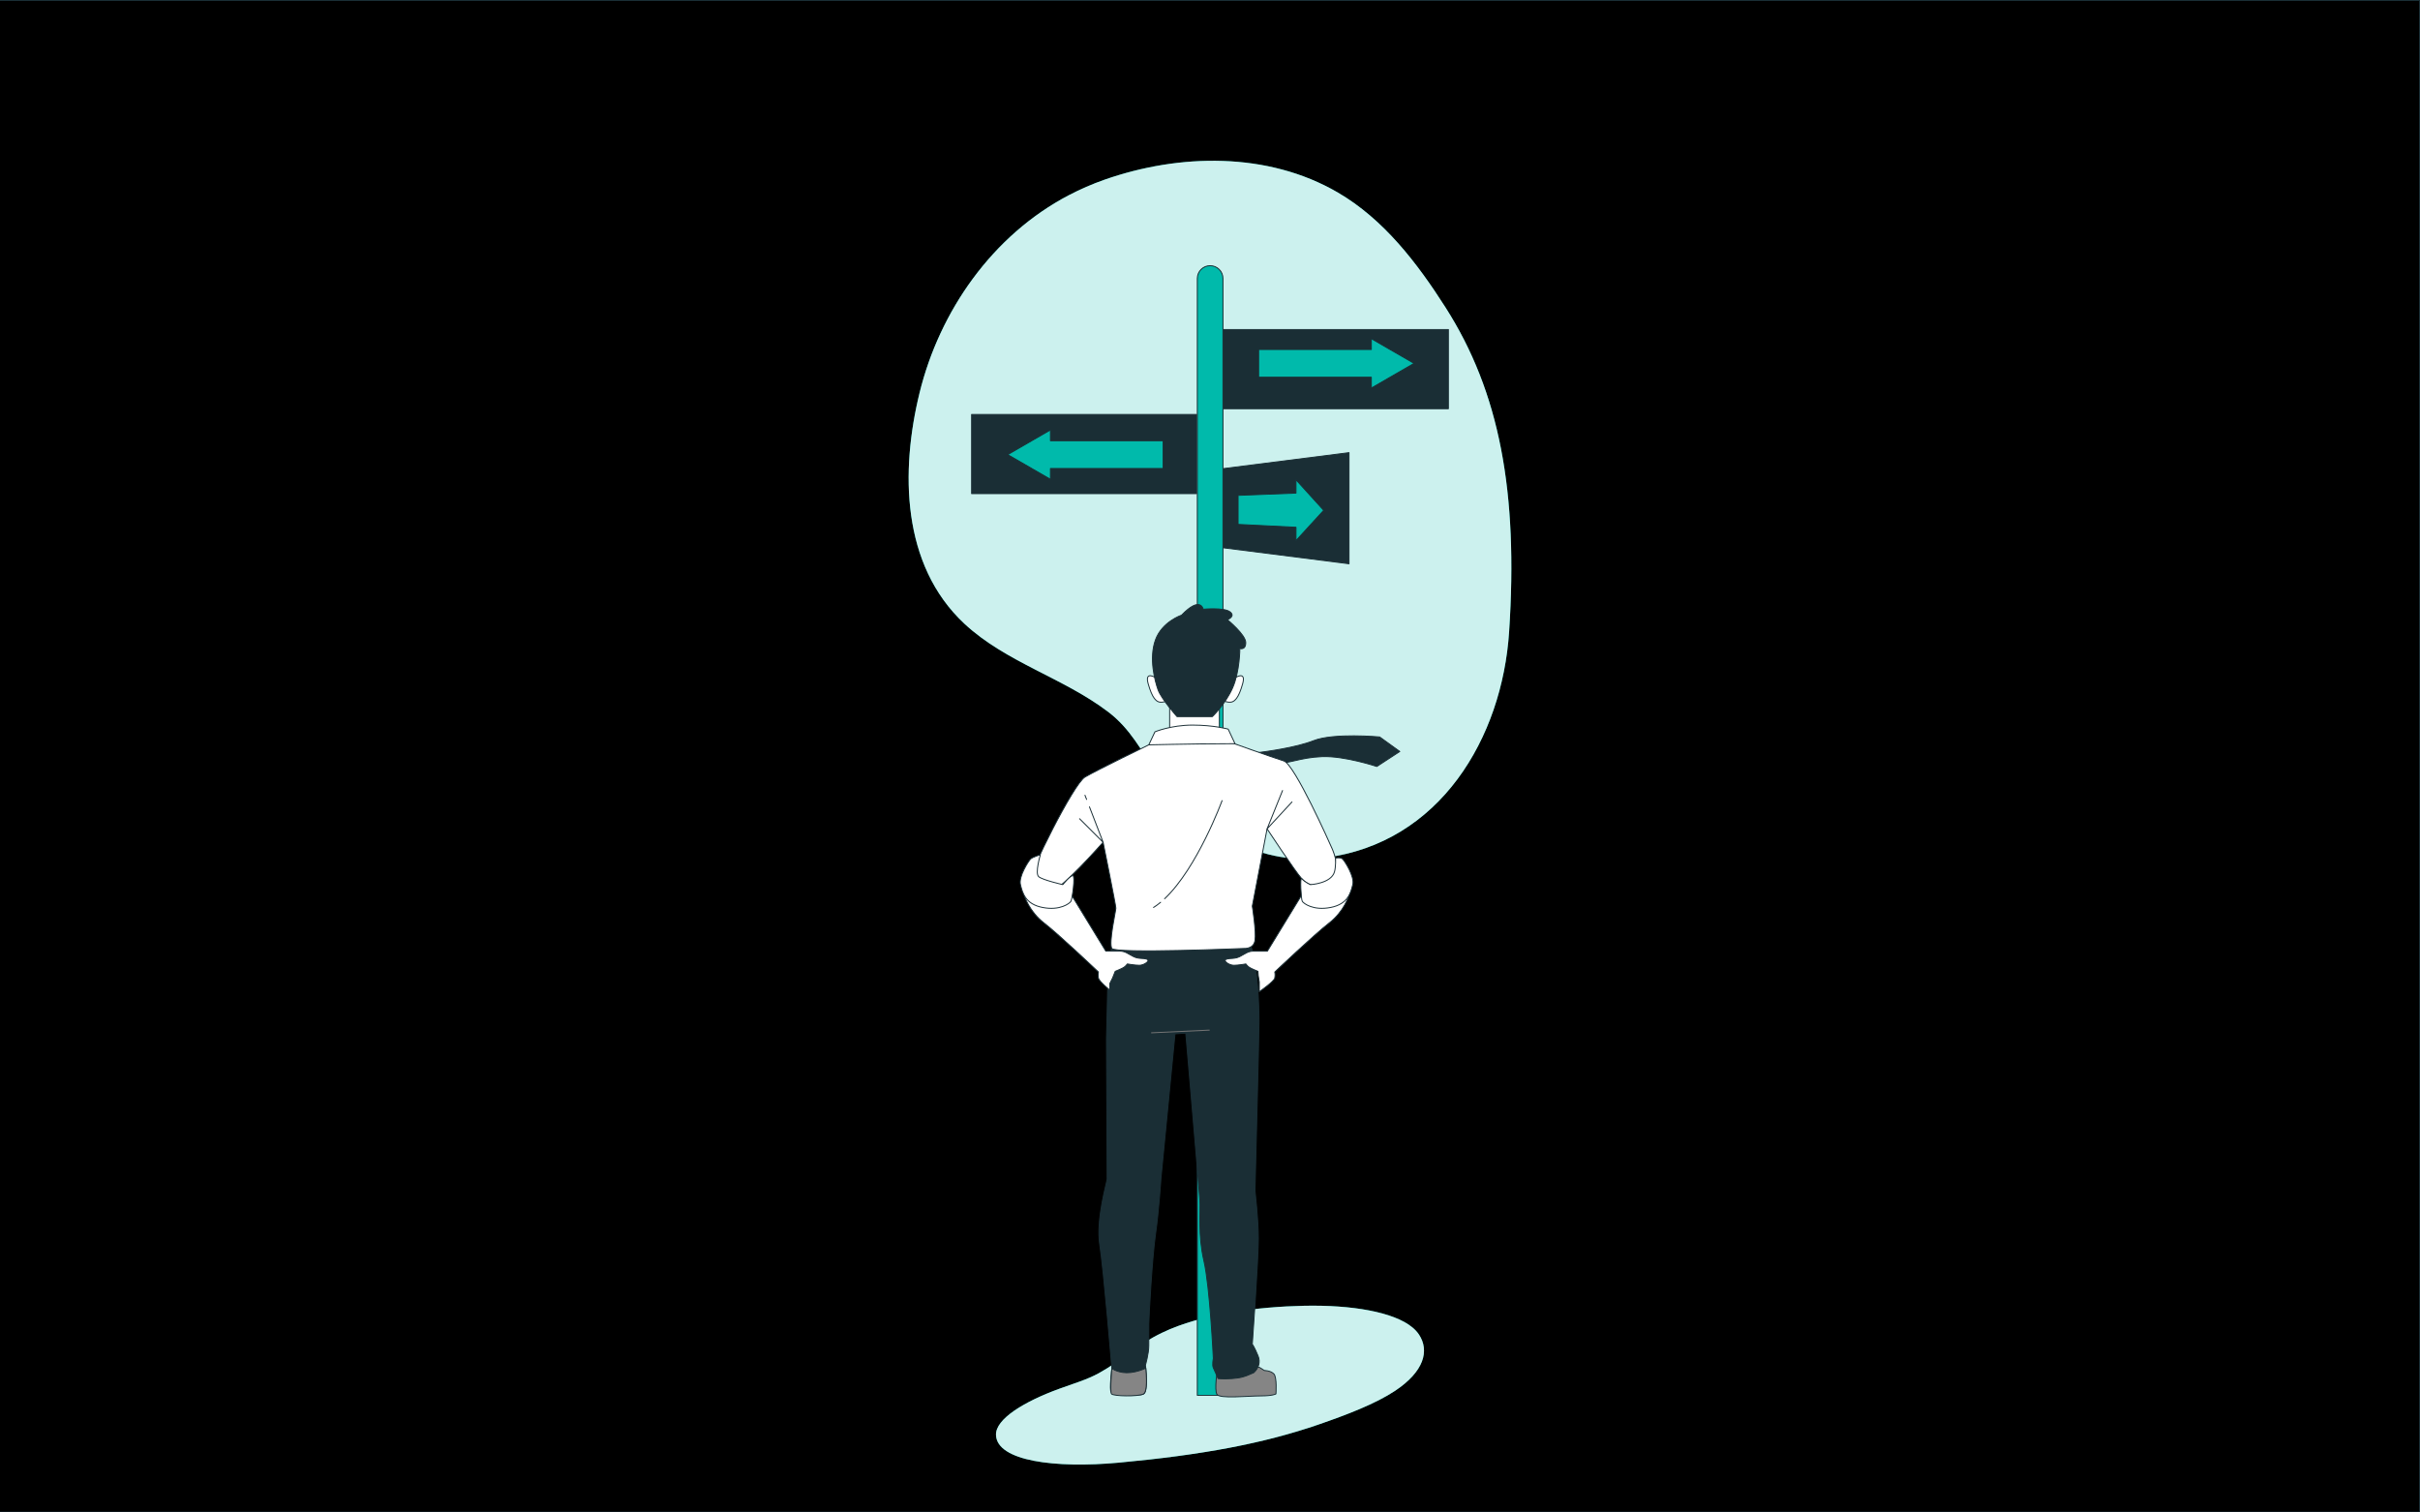 <svg viewBox="0 0 2560 1600" xmlns="http://www.w3.org/2000/svg">
  <rect x="0" y="0" width="2560" height="1600" fill="#333333" stroke="none"/>
  <defs>
    <style>
      .cls-1 {
        fill: #1a2e35;
      }

      .cls-1, .cls-2, .cls-3, .cls-4, .cls-5, .cls-6, .cls-7 {
        stroke-linecap: round;
        stroke-linejoin: round;
      }

      .cls-1, .cls-2, .cls-3, .cls-4, .cls-5, .cls-7 {
        stroke: #1a2e35;
      }

      .cls-2 {
        fill: #858585;
      }

      .cls-3, .cls-8 {
        fill: #fff;
      }

      .cls-4, .cls-9 {
        fill: #00baab;
      }

      .cls-5, .cls-6 {
        fill: none;
      }

      .cls-6 {
        stroke: #757575;
      }

      .cls-8 {
        opacity: .8;
      }

      .cls-8, .cls-9 {
        stroke-width: 0px;
      }
    </style>
  </defs>
  <g data-name="Layer 2" id="Layer_2">
    <rect height="1599" width="2560" y=".5" x="-.5" class="cls-7"></rect>
  </g>
  <g data-name="Layer 1" id="Layer_1">
    <g>
      <path d="M1130.72,206.45c-80.79,42.29-136.76,122.57-157.97,209.14-20.23,82.58-19.24,182,47.39,244.17,43.87,40.93,104.94,57.32,152.31,93.45,23.55,17.96,34.32,40.43,50.8,63.95,40.17,57.34,104.8,99.51,177.91,90.27,122.23-15.45,187.87-126.95,195.25-239,9.74-148.08-10.06-253.69-67.39-343.4-29.77-46.59-65.11-93.06-114.01-121.5-73.96-43.01-167.22-41.25-246.63-13.42-13.06,4.58-25.63,10.06-37.66,16.36Z" class="cls-9"></path>
      <path d="M1130.72,206.45c-80.79,42.29-136.76,122.57-157.97,209.14-20.23,82.58-19.24,182,47.39,244.17,43.87,40.93,104.94,57.32,152.31,93.45,23.55,17.96,34.32,40.43,50.8,63.95,40.17,57.34,104.8,99.51,177.91,90.27,122.23-15.45,187.87-126.95,195.25-239,9.74-148.08-10.06-253.69-67.39-343.4-29.77-46.59-65.11-93.06-114.01-121.5-73.96-43.01-167.22-41.25-246.63-13.42-13.06,4.58-25.63,10.06-37.66,16.36Z" class="cls-8"></path>
    </g>
    <g>
      <path d="M1493.95,1404.07c-19.71-16.2-64-23.82-114.53-22.74-48.2,1.03-108.02,8.29-150.08,28.5-27.7,13.31-41.86,28.97-66.91,42.77-12.45,6.86-26.72,11.01-42.02,16.58-37.29,13.59-67.2,31.92-66.81,48.63.65,27.94,63.02,35.65,129.84,29.49,88.3-8.15,153.17-20.31,211.13-40.26,30.1-10.36,60.52-22.04,81.07-35.66,31.07-20.6,36.6-42.63,25.48-59.52-1.83-2.78-4.23-5.38-7.17-7.79Z" class="cls-9"></path>
      <path d="M1493.95,1404.07c-19.71-16.2-64-23.82-114.53-22.74-48.2,1.03-108.02,8.29-150.08,28.5-27.7,13.31-41.86,28.97-66.91,42.77-12.45,6.86-26.72,11.01-42.02,16.58-37.29,13.59-67.2,31.92-66.81,48.63.65,27.94,63.02,35.65,129.84,29.49,88.3-8.15,153.17-20.31,211.13-40.26,30.1-10.36,60.52-22.04,81.07-35.66,31.07-20.6,36.6-42.63,25.48-59.52-1.83-2.78-4.23-5.38-7.17-7.79Z" class="cls-8"></path>
    </g>
    <g>
      <path d="M1293.73,1476.06h-27.15V294.61c0-7.5,6.08-13.57,13.57-13.57h0c7.5,0,13.57,6.08,13.57,13.57v1181.45Z" class="cls-4"></path>
      <rect height="83.8" width="237.99" y="438.41" x="1027.82" class="cls-1"></rect>
      <rect height="83.8" width="237.99" y="348.58" x="1294.19" class="cls-1"></rect>
      <polygon points="1294.19 579.51 1427.08 596.4 1427.08 478.83 1294.19 495.71 1294.19 579.51" class="cls-1"></polygon>
      <polygon points="1400.3 539.86 1370.97 507.52 1370.97 521.62 1309.71 524.03 1309.71 554.75 1370.97 557.79 1370.97 571.9 1400.3 539.86" class="cls-4"></polygon>
      <polygon points="1495.89 384.4 1450.67 358.29 1450.67 369.73 1331.44 369.73 1331.44 399.07 1450.67 399.07 1450.67 410.51 1495.89 384.4" class="cls-4"></polygon>
      <polygon points="1065.98 480.93 1111.21 454.81 1111.21 466.25 1230.44 466.25 1230.44 495.6 1111.21 495.6 1111.21 507.04 1065.98 480.93" class="cls-4"></polygon>
    </g>
    <g>
      <path d="M1328.48,796.46s.7-.08,1.96-.23c8.24-1.02,40.56-5.35,59.07-12.67,21.33-8.43,69.95-3.97,69.95-3.97l21.33,15.38-24.31,15.88s-34.23-11.41-58.05-10.42c-23.81.99-35.23,7.94-50.11,6.95-14.88-.99-33.24-10.91-33.24-10.91h13.4Z" class="cls-1"></path>
      <polygon points="1237.32 748.18 1237.32 780.11 1289.93 780.11 1289.93 743.14 1237.32 748.18" class="cls-3"></polygon>
      <path d="M1222.95,717.19s-12.46-8.31-8.31,6.23c4.15,14.54,8.31,20.08,14.54,19.39,6.23-.69,9.69-2.77,7.62-8.31-2.08-5.54-13.85-17.31-13.85-17.31Z" class="cls-3"></path>
      <path d="M1306.2,717.19s12.46-8.31,8.31,6.23c-4.15,14.54-8.31,20.08-14.54,19.39-6.23-.69-9.69-2.77-7.62-8.31,2.08-5.54,13.85-17.31,13.85-17.31Z" class="cls-3"></path>
      <path d="M1249.95,650.72s-20.77,6.92-27.7,26.31c-6.92,19.39-.69,42.93,2.77,52.63,3.46,9.69,20.08,28.39,20.08,28.39h37.39s13.85-13.16,21.47-30.47c7.62-17.31,7.62-41.55,7.62-41.55,0,0,6.23,2.08,6.23-6.23s-19.39-24.24-19.39-24.24c0,0,9-3.46,2.77-8.31-6.23-4.85-28.39-2.77-28.39-2.77,0,0-2.77-14.54-22.85,6.23Z" class="cls-1"></path>
      <path d="M1331.87,1446.25l5.69,3.55s6.4,0,9.95,3.55,2.23,21.22,2.23,21.22c0,0-2.84,2.1-16.34,2.1s-43.26,3.3-46.1-1.68c-2.84-4.98.49-25.9.49-25.9l44.08-2.84Z" class="cls-2"></path>
      <g>
        <path d="M1176.18,999.08s-4.27,31.28-4.27,37.68-1.42,61.85-1.42,61.85c0,0,.71,145.74.71,148.59s-12.09,42.66-7.82,69.67c4.27,27.02,12.8,130.81,12.8,130.81,0,0-2.84,22.75-.71,24.88,2.13,2.13,28.44,4.98,34.12,2.13,5.69-2.84,2.13-30.57,2.13-30.57,0,0,3.55-12.09,3.55-20.62v-22.75c0-7.11,3.55-70.38,7.11-95.26,3.55-24.88,5.69-58.3,5.69-58.3l14.93-153.56,11.37-.71s14.22,164.94,14.93,177.02c.71,12.09-2.13,36.26,4.27,63.98,6.4,27.73,9.95,103.09,9.95,103.09,0,0-1.42,7.11,0,9.95s4.98,11.37,4.98,11.37c0,0,5.69.71,14.93,0,7.79-.6,12.49-1.4,22.87-6.23,5.07-4.68,7.3-11.07,4.61-17.65-4.26-10.4-6.15-12.38-6.15-12.38,0,0,6.4-89.58,6.4-111.62s-3.55-49.05-3.55-51.19,4.27-162.09,4.27-178.44-1.42-60.43-8.53-79.62-120.86-14.22-132.23-13.51c-11.37.71-14.93,11.37-14.93,11.37Z" class="cls-1"></path>
        <line y2="1089.71" x2="1279.26" y1="1092.56" x1="1218.12" class="cls-6"></line>
      </g>
      <path d="M1253.67,778.69l-38.39,9.24s-55.45,27.02-67.54,34.12-59.72,103.09-57.59,108.06c2.13,4.98,11.37,11.37,20.62,12.8,9.24,1.42,56.16-51.9,56.16-51.9,0,0,13.51,66.83,13.51,69.67s-7.82,36.97-4.27,42.66,140.05,0,140.05,0c0,0,9.95.71,11.37-8.53,1.42-9.24-2.84-36.26-2.84-36.26l15.64-81.76s29.88,45.32,36.57,52.61c11.64,12.68,26.09,7.36,33.81-2.13,6.72-8.28.71-24.17-1.42-29.15s-39.81-89.58-51.19-93.13c-11.37-3.55-59.01-20.62-59.01-20.62l-45.5-5.69Z" class="cls-3"></path>
      <path d="M1215.28,787.93s46.99-.97,54.81-.97,36.37-.24,36.37-.24l-7.22-15.4s-14.93-4.27-37.68-4.27-39.81,7.11-39.81,7.11l-6.46,13.77Z" class="cls-3"></path>
      <polyline points="1152.48 853.53 1166.94 891.02 1142.05 866.13" class="cls-5"></polyline>
      <line y2="845.72" x2="1149.47" y1="841.25" x1="1147.74" class="cls-5"></line>
      <path d="M1227.75,954.49c-2.46,2.05-4.96,3.89-7.49,5.49" class="cls-5"></path>
      <path d="M1292.77,846.94s-26,71.06-60.8,103.81" class="cls-5"></path>
      <polyline points="1356.75 836.27 1340.4 876.8 1366.71 848.36" class="cls-5"></polyline>
      <path d="M1083.76,947.89s4.98,16.35,20.62,28.44c15.64,12.09,57.59,51.9,57.59,51.9,0,0-.71,2.84,0,6.4s12.09,12.8,12.09,12.8v-7.11l2.84-5.69,2.84-7.11s7.11-2.84,9.24-4.27c2.13-1.42,3.55-3.55,3.55-3.55,0,0,7.82,1.42,12.8,1.42s12.09-4.98,7.82-6.4c-4.27-1.42-8.53,0-14.22-2.84-5.69-2.84-8.53-5.69-14.22-5.69h-14.93l-39.1-63.98-46.92,5.69Z" class="cls-3"></path>
      <path d="M1100.58,904.19s-8.29,2.46-10.43,4.6c-2.13,2.13-12.8,18.48-10.66,27.02,2.13,8.53,4.98,20.62,23.46,24.17,18.48,3.55,28.44-4.27,29.86-6.4s4.93-27.29,2.08-27.29-10.61,9.51-10.61,9.51c0,0-21.18-4.8-25.44-8.35-4.27-3.55,1.74-23.26,1.74-23.26Z" class="cls-3"></path>
      <path d="M1426.74,947.89s-4.98,16.35-20.62,28.44c-15.64,12.09-57.59,51.9-57.59,51.9,0,0,.71,2.84,0,6.4s-16.37,14.49-16.37,14.49v-10.36l-1.09-6.54-.31-4.69s-7.11-2.84-9.24-4.27c-2.13-1.42-3.55-3.55-3.55-3.55,0,0-7.82,1.42-12.8,1.42s-12.09-4.98-7.82-6.4,8.53,0,14.22-2.84,8.53-5.69,14.22-5.69h14.93l39.1-63.98,46.92,5.69Z" class="cls-3"></path>
      <path d="M1412.88,907.68s5.33-1.02,7.46,1.11c2.13,2.13,12.8,18.48,10.66,27.02-2.13,8.53-4.98,20.62-23.46,24.17-18.48,3.55-28.44-4.27-29.86-6.4s-2.57-26.32-.71-24.17c3.34,3.86,9.24,6.4,9.24,6.4,0,0,22.04-1.12,25.5-13.58,1.48-5.35,1.16-14.54,1.16-14.54Z" class="cls-3"></path>
      <path d="M1209.59,1474.69c4.49-2.25,3.22-19.99,2.49-27.36-3.67,1.72-9.28,3.82-15.99,4.61-12.09,1.42-19.91-4.27-19.91-4.27,0,0-2.28,24.59-.35,26.9,2.1,2.51,28.08,2.95,33.77.11Z" class="cls-2"></path>
    </g>
  </g>
</svg>